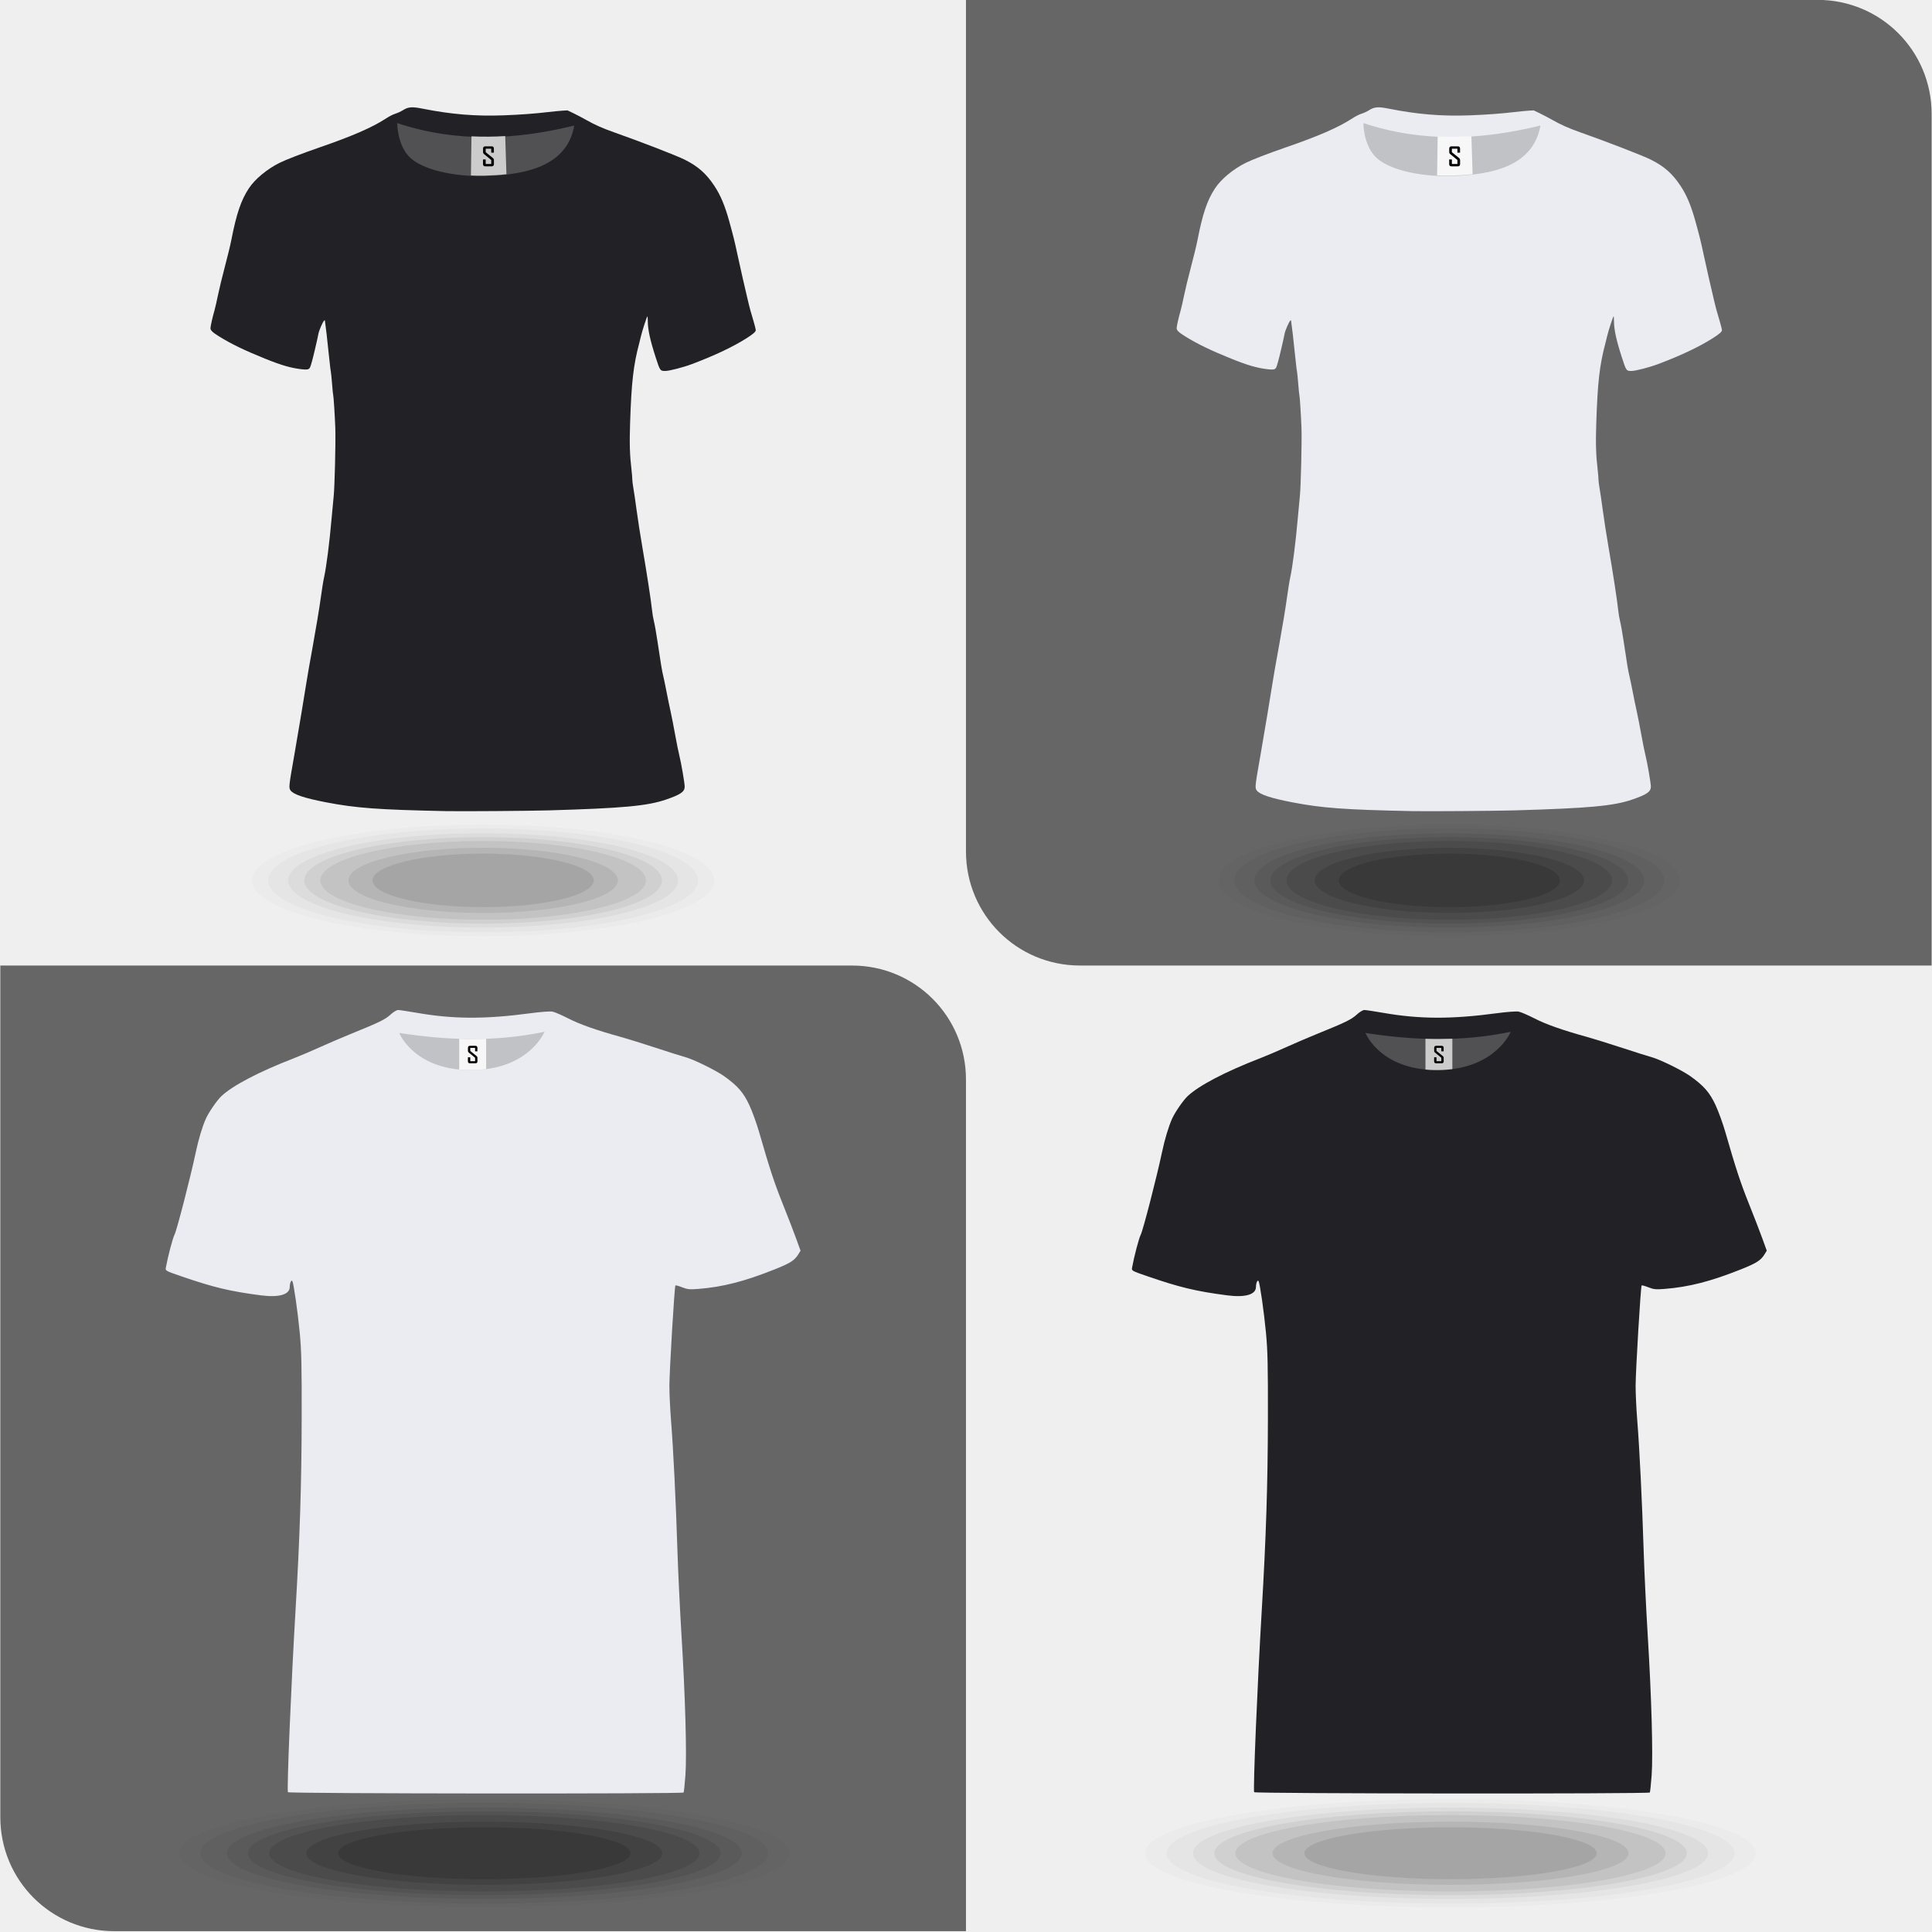 <?xml version="1.0" encoding="UTF-8" standalone="no"?>
<!-- Created with Inkscape (http://www.inkscape.org/) -->

<svg
   xmlns:dc="http://purl.org/dc/elements/1.1/"
   xmlns:cc="http://creativecommons.org/ns#"
   xmlns:rdf="http://www.w3.org/1999/02/22-rdf-syntax-ns#"
   xmlns:svg="http://www.w3.org/2000/svg"
   xmlns="http://www.w3.org/2000/svg"
   xmlns:sodipodi="http://sodipodi.sourceforge.net/DTD/sodipodi-0.dtd"
   xmlns:inkscape="http://www.inkscape.org/namespaces/inkscape"
   width="1920"
   height="1920"
   id="svg2"
   version="1.1"
   inkscape:version="0.48.5 r10040"
   sodipodi:docname="camisetas_t-shirt_standard_by_DG-RA.svg">
  <rect width="100%" height="100%" fill="#808080" stroke="none"/>
  <defs
     id="defs4" />
  <sodipodi:namedview
     id="base"
     pagecolor="#808080"
     bordercolor="#666666"
     borderopacity="1.0"
     inkscape:pageopacity="1"
     inkscape:pageshadow="2"
     inkscape:zoom="0.55520833"
     inkscape:cx="784.33413"
     inkscape:cy="1427.2582"
     inkscape:document-units="px"
     inkscape:current-layer="layer1"
     showgrid="false"
     inkscape:window-width="1280"
     inkscape:window-height="753"
     inkscape:window-x="-4"
     inkscape:window-y="-4"
     inkscape:window-maximized="1"
     showguides="true"
     inkscape:guide-bbox="true"
     inkscape:snap-global="false" />
  <g
     inkscape:label="Capa 1"
     inkscape:groupmode="layer"
     id="layer1"
     transform="translate(0,867.638)">
    <path
       style="color:#000000;fill:#efeff0;fill-opacity:1;fill-rule:nonzero;stroke:none;stroke-width:0.194;marker:none;visibility:visible;display:inline;overflow:visible;enable-background:accumulate"
       d="m 0,-867.638 1920,0 0,1920 -1920,0 z"
       id="rect5300" />
    <g
       id="g5204"
       transform="matrix(1.778,0,0,1.778,-746.667,-818.504)">
      <g
         transform="matrix(0.663,0,0,0.663,-4827.783,2324.598)"
         id="g3104">
        <path
           inkscape:connector-curvature="0"
           id="rect3079"
           d="m 8011.562,-3547.955 c -53.276,0 -96.156,42.911 -96.156,96.188 l 0,1436.656 c 0,53.276 42.88,96.156 96.156,96.156 l 1436.688,0 c 53.276,0 96.156,-42.88 96.156,-96.156 l 0,-1436.656 c 0,-53.276 -42.88,-96.188 -96.156,-96.188 l -1436.688,0 z"
           style="color:#000000;fill:#efeff0;fill-opacity:1;fill-rule:nonzero;stroke:none;stroke-width:0.544;marker:none;visibility:visible;display:inline;overflow:visible;enable-background:accumulate" />
        <g
           id="g3100"
           transform="translate(1127.09,-137.134)">
          <path
             style="color:#000000;fill:#666666;fill-opacity:1;fill-rule:nonzero;stroke:none;stroke-width:0.378;marker:none;visibility:visible;display:inline;overflow:visible;enable-background:accumulate"
             d="M 0 960 L 0 1806.656 C 0 1869.45 50.55 1920 113.344 1920 L 960 1920 L 960 1073.344 C 960 1010.55 909.45 960 846.656 960 L 0 960 z "
             transform="matrix(0.848,0,0,0.848,6788.316,-3410.822)"
             id="use3065" />
          <path
             style="color:#000000;fill:#666666;fill-opacity:1;fill-rule:nonzero;stroke:none;stroke-width:0.378;marker:none;visibility:visible;display:inline;overflow:visible;enable-background:accumulate"
             d="M 960 0 L 960 846.625 C 960 909.418 1010.55 960 1073.344 960 L 1920 960 L 1920 113.375 C 1920 50.582 1869.45 0 1806.656 0 L 960 0 z "
             transform="matrix(0.848,0,0,0.848,6788.316,-3410.822)"
             id="use3067" />
        </g>
      </g>
      <g
         transform="matrix(0.876,0,0,0.564,-79.416,1804.982)"
         style="opacity:0.7"
         id="g4487">
        <path
           inkscape:connector-curvature="0"
           id="path4327"
           d="m 1690.335,-1412.709 c 0,29.652 -87.199,53.69 -194.764,53.69 -107.565,0 -194.764,-24.038 -194.764,-53.69 0,-29.652 87.199,-53.69 194.764,-53.69 107.565,0 194.764,24.038 194.764,53.69 z"
           style="opacity:0.02;color:#000000;fill:#000000;fill-opacity:1;fill-rule:nonzero;stroke-width:3.241;stroke-linecap:butt;stroke-linejoin:miter;stroke-miterlimit:4;stroke-opacity:1;stroke-dashoffset:0;marker:none;visibility:visible;display:inline;overflow:visible;enable-background:accumulate" />
        <path
           inkscape:connector-curvature="0"
           id="path4329"
           d="m 1676.801,-1412.709 c 0,27.591 -81.139,49.959 -181.23,49.959 -100.091,0 -181.23,-22.367 -181.23,-49.959 0,-27.592 81.139,-49.959 181.23,-49.959 100.091,0 181.23,22.367 181.23,49.959 z"
           style="opacity:0.04;color:#000000;fill:#000000;fill-opacity:1;fill-rule:nonzero;stroke-width:3.016;stroke-linecap:butt;stroke-linejoin:miter;stroke-miterlimit:4;stroke-opacity:1;stroke-dashoffset:0;marker:none;visibility:visible;display:inline;overflow:visible;enable-background:accumulate" />
        <path
           inkscape:connector-curvature="0"
           id="path4331"
           d="m 1659.883,-1412.709 c 0,25.016 -73.565,45.295 -164.312,45.295 -90.747,0 -164.312,-20.279 -164.312,-45.295 0,-25.016 73.565,-45.295 164.312,-45.295 90.747,0 164.312,20.279 164.312,45.295 z"
           style="opacity:0.06;color:#000000;fill:#000000;fill-opacity:1;fill-rule:nonzero;stroke-width:2.735;stroke-linecap:butt;stroke-linejoin:miter;stroke-miterlimit:4;stroke-opacity:1;stroke-dashoffset:0;marker:none;visibility:visible;display:inline;overflow:visible;enable-background:accumulate" />
        <path
           inkscape:connector-curvature="0"
           id="path4333"
           d="m 1646.349,-1412.709 c 0,22.955 -67.506,41.564 -150.778,41.564 -83.272,0 -150.778,-18.609 -150.778,-41.564 0,-22.955 67.506,-41.564 150.778,-41.564 83.273,0 150.778,18.609 150.778,41.564 z"
           style="opacity:0.08;color:#000000;fill:#000000;fill-opacity:1;fill-rule:nonzero;stroke-width:2.509;stroke-linecap:butt;stroke-linejoin:miter;stroke-miterlimit:4;stroke-opacity:1;stroke-dashoffset:0;marker:none;visibility:visible;display:inline;overflow:visible;enable-background:accumulate" />
        <path
           inkscape:connector-curvature="0"
           id="path4335"
           d="m 1632.815,-1412.709 c 0,20.895 -61.446,37.834 -137.244,37.834 -75.798,0 -137.244,-16.939 -137.244,-37.834 0,-20.895 61.446,-37.834 137.244,-37.834 75.798,0 137.244,16.939 137.244,37.834 z"
           style="opacity:0.1;color:#000000;fill:#000000;fill-opacity:1;fill-rule:nonzero;stroke-width:2.284;stroke-linecap:butt;stroke-linejoin:miter;stroke-miterlimit:4;stroke-opacity:1;stroke-dashoffset:0;marker:none;visibility:visible;display:inline;overflow:visible;enable-background:accumulate" />
        <path
           inkscape:connector-curvature="0"
           id="path4337"
           d="m 1609.131,-1412.709 c 0,17.289 -50.842,31.304 -113.56,31.304 -62.717,0 -113.56,-14.015 -113.56,-31.304 0,-17.289 50.842,-31.305 113.56,-31.305 62.717,0 113.56,14.015 113.56,31.305 z"
           style="opacity:0.12;color:#000000;fill:#000000;fill-opacity:1;fill-rule:nonzero;stroke-width:1.89;stroke-linecap:butt;stroke-linejoin:miter;stroke-miterlimit:4;stroke-opacity:1;stroke-dashoffset:0;marker:none;visibility:visible;display:inline;overflow:visible;enable-background:accumulate" />
        <path
           inkscape:connector-curvature="0"
           id="path4339"
           d="m 1588.83,-1412.709 c 0,14.198 -41.753,25.708 -93.258,25.708 -51.505,0 -93.259,-11.51 -93.259,-25.708 0,-14.198 41.753,-25.708 93.259,-25.708 51.505,0 93.258,11.51 93.258,25.708 z"
           style="opacity:0.14;color:#000000;fill:#000000;fill-opacity:1;fill-rule:nonzero;stroke-width:1.552;stroke-linecap:butt;stroke-linejoin:miter;stroke-miterlimit:4;stroke-opacity:1;stroke-dashoffset:0;marker:none;visibility:visible;display:inline;overflow:visible;enable-background:accumulate" />
      </g>
      <g
         transform="matrix(0.663,0,0,0.663,778.546,1918.02)"
         id="g4176">
        <path
           style="fill:#222126;fill-opacity:1"
           d="m 516.439,-1423.726 c -1.018,-1.648 2.706,-91.039 6.361,-152.673 3.672,-61.926 5.118,-106.756 5.224,-161.97 0.087,-45.37 -0.183,-57.347 -1.638,-72.741 -1.653,-17.479 -5.124,-41.709 -6.232,-43.506 -0.856,-1.389 -2.179,1.604 -2.195,4.967 -0.03,6.411 -9.052,9.041 -24.224,7.062 -26.455,-3.45 -40.104,-6.727 -67.773,-16.268 -12.535,-4.322 -12.923,-4.539 -12.479,-6.97 1.76,-9.635 5.767,-24.864 7.369,-28.003 1.957,-3.837 13.474,-48.512 17.929,-69.553 2.317,-10.944 5.491,-21.488 8.466,-28.126 2.457,-5.483 9.367,-15.518 13.119,-19.052 9.491,-8.939 31.701,-20.551 60.975,-31.879 5.334,-2.064 15.372,-6.334 22.307,-9.489 6.935,-3.155 19.155,-8.385 27.157,-11.622 22.577,-9.135 27.672,-11.633 32.16,-15.77 2.322,-2.14 5.144,-3.838 6.371,-3.833 1.212,0 8.532,1.109 16.267,2.453 30.379,5.282 57.327,5.364 95.189,0.288 8.495,-1.139 16.681,-1.752 18.597,-1.392 1.883,0.353 7.992,2.985 13.575,5.847 9.633,4.939 23.786,9.914 44.307,15.573 5.068,1.397 18.379,5.541 29.581,9.207 11.202,3.666 22.292,7.17 24.644,7.787 6.722,1.762 25.793,11.118 32.678,16.031 11.383,8.123 16.253,13.701 21.2,24.287 2.474,5.293 6.253,15.734 8.398,23.202 8.655,30.129 12.737,42.531 19.796,60.132 4.064,10.135 9.108,23.169 11.207,28.964 l 3.818,10.537 -2.043,3.305 c -3.019,4.885 -6.886,7.317 -19.801,12.454 -25.675,10.212 -43.866,14.859 -64.527,16.484 -7.116,0.56 -9.001,0.365 -13.462,-1.394 -2.853,-1.125 -5.4,-1.833 -5.659,-1.573 -0.781,0.78 -5.045,71.934 -5.071,84.614 -0.013,6.484 0.621,19.795 1.409,29.581 1.851,22.98 4.089,68.514 5.355,108.962 0.551,17.603 2.075,49.464 3.386,70.801 3.274,53.275 4.641,102.051 3.342,119.238 -0.562,7.437 -1.241,13.874 -1.507,14.306 -0.778,1.259 -332.795,0.992 -333.574,-0.268 z"
           id="path4178"
           inkscape:connector-curvature="0" />
        <g
           id="g4180"
           transform="matrix(0.775,0,0,0.775,-395.283,-2151.265)">
          <g
             id="g4182">
            <g
               id="g4184">
              <path
                 style="color:#000000;fill:#515153;fill-opacity:1;fill-rule:nonzero;stroke:none;marker:none;visibility:visible;display:inline;overflow:visible;enable-background:accumulate"
                 d="m 1297.5,140.5 c 50.677,7.826 102.677,10.173 158,-1.25 0,0 -15.925,39.264 -74.75,41.5 -66.364,2.522 -83.25,-40.25 -83.25,-40.25 z"
                 id="path4186"
                 inkscape:connector-curvature="0"
                 transform="translate(0,-27.638)"
                 sodipodi:nodetypes="ccsc" />
              <path
                 style="opacity:1;color:#000000;fill:#cccccc;fill-opacity:1;fill-rule:nonzero;stroke:none;stroke-width:0.378;marker:none;visibility:visible;display:inline;overflow:visible;enable-background:accumulate"
                 d="m 1392,146.812 c -9.832,0.356 -19.58,0.377 -29.25,0.062 l 0,33.406 c 5.556,0.533 11.534,0.715 18,0.469 3.944,-0.15 7.683,-0.478 11.25,-0.938 l 0,-33 z"
                 transform="translate(0,-27.638)"
                 id="path4188"
                 inkscape:connector-curvature="0" />
            </g>
            <g
               style="font-size:40px;font-style:normal;font-variant:normal;font-weight:normal;font-stretch:normal;line-height:125%;letter-spacing:0px;word-spacing:0px;fill:#000000;fill-opacity:1;stroke:none;font-family:Agency FB;-inkscape-font-specification:Agency FB"
               id="text4190">
              <path
                 d="m 1382.561,143.655 c 0,1.471 -0.736,2.207 -2.207,2.207 l -5.957,0 c -1.471,0 -2.207,-0.736 -2.207,-2.207 l 0,-4.316 2.558,0 0,4.277 5.254,0 0,-3.789 -6.797,-5.566 c -0.651,-0.521 -0.977,-1.198 -0.977,-2.031 l 0,-3.164 c 0,-1.471 0.736,-2.207 2.207,-2.207 l 5.879,0 c 1.471,2e-5 2.207,0.736 2.207,2.207 l 0,3.789 -2.519,0 0,-3.75 -5.254,0 0,3.32 6.856,5.566 c 0.638,0.508 0.957,1.198 0.957,2.07 z"
                 style=""
                 id="path5335" />
            </g>
          </g>
        </g>
      </g>
      <g
         id="g4033"
         transform="matrix(0.663,0,0,0.663,238.488,1931.3)">
        <path
           inkscape:connector-curvature="0"
           id="path4035"
           d="m 649.206,-2270.858 c -56.741,-1.174 -75.413,-2.553 -100.738,-7.439 -18.164,-3.504 -27.426,-6.609 -29.843,-10.002 -1.6,-2.247 -1.489,-3.279 3.262,-30.291 2.651,-15.072 9.48,-55.982 10.159,-60.848 0.38,-2.727 2.826,-16.722 5.436,-31.1 2.61,-14.378 5.536,-32.024 6.502,-39.213 0.966,-7.189 2.261,-15.302 2.878,-18.029 1.928,-8.518 4.627,-29.566 6.331,-49.355 0.63,-7.313 1.44,-15.933 1.801,-19.156 0.842,-7.516 1.774,-46.416 1.376,-57.428 -0.374,-10.356 -1.468,-27.418 -1.791,-27.941 -0.132,-0.213 -0.553,-4.397 -0.935,-9.297 -0.383,-4.9 -0.874,-9.741 -1.093,-10.758 -0.218,-1.017 -0.53,-3.37 -0.693,-5.229 -0.163,-1.859 -0.676,-6.524 -1.141,-10.367 -0.465,-3.842 -0.979,-8.609 -1.142,-10.592 -0.163,-1.983 -0.682,-6.433 -1.153,-9.889 -0.471,-3.455 -0.856,-6.472 -0.856,-6.703 0,-0.231 -0.268,-0.198 -0.596,0.074 -1.101,0.914 -4.363,8.406 -4.843,11.123 -0.261,1.48 -0.79,4.009 -1.175,5.62 -0.385,1.611 -1.279,5.465 -1.986,8.564 -1.609,7.048 -3.26,13.003 -3.977,14.342 -0.873,1.632 -2.358,1.937 -6.915,1.421 -9.048,-1.025 -16.979,-3.308 -30.647,-8.822 -17.775,-7.171 -28.58,-12.399 -39.195,-18.965 -5.24,-3.241 -7.122,-5.04 -7.122,-6.807 0,-1.572 1.75,-9.338 3.374,-14.973 0.607,-2.107 1.931,-7.888 2.942,-12.846 1.011,-4.958 3.642,-15.809 5.848,-24.114 2.206,-8.305 4.641,-18.345 5.411,-22.311 4.318,-22.25 8.207,-33.726 14.813,-43.72 5.107,-7.727 15.128,-16.066 25.682,-21.372 5.366,-2.698 19.174,-8.025 34.555,-13.33 26.571,-9.165 43.66,-16.59 54.763,-23.794 3.449,-2.238 6.314,-3.719 8.564,-4.428 1.859,-0.586 4.576,-1.827 6.037,-2.759 4.715,-3.005 7.758,-3.268 16.845,-1.458 24.105,4.803 44.635,6.498 68.165,5.629 14.144,-0.523 26.46,-1.427 37.861,-2.779 4.338,-0.514 9.747,-1.038 12.02,-1.164 l 4.133,-0.229 4.882,2.328 c 2.685,1.28 7.721,3.931 11.192,5.891 7.169,4.048 13.674,6.924 23.438,10.361 21.818,7.682 52.536,19.576 59.29,22.958 11.281,5.647 18.179,11.758 25.084,22.219 5.165,7.825 8.832,16.587 12.503,29.873 3.492,12.639 4.656,17.347 6.793,27.494 1.149,5.454 3.177,14.581 4.507,20.283 1.33,5.702 3.146,13.511 4.035,17.353 0.89,3.842 2.003,8.305 2.473,9.916 0.471,1.611 1.684,5.769 2.695,9.24 1.012,3.471 1.838,6.762 1.837,7.313 0,1.378 -2.312,3.39 -8.027,6.995 -11.471,7.235 -26.469,14.33 -45.611,21.578 -7.223,2.735 -19.083,5.824 -22.488,5.857 -4.548,0.045 -4.577,0 -8.375,-11.771 -4.64,-14.386 -6.547,-23.224 -6.547,-30.349 0,-2.148 -0.152,-3.904 -0.338,-3.902 -0.402,0 -4.466,12.471 -5.347,16.403 -0.339,1.512 -1.021,4.271 -1.517,6.13 -4.928,18.496 -6.595,33.061 -7.723,67.441 -0.573,17.46 -0.287,26.798 1.213,39.607 0.348,2.975 0.638,6.524 0.644,7.888 0.013,1.363 0.422,4.71 0.924,7.437 0.502,2.727 1.721,11.043 2.709,18.48 0.988,7.437 3.198,21.635 4.911,31.551 3.645,21.092 7.407,45.606 8.123,52.931 0.277,2.834 0.997,7.05 1.599,9.368 0.602,2.318 1.901,9.634 2.885,16.256 2.838,19.091 3.949,25.771 4.926,29.627 0.501,1.979 1.746,7.96 2.766,13.289 1.02,5.33 2.547,12.733 3.392,16.451 0.846,3.719 2.574,12.54 3.842,19.603 1.267,7.063 2.899,15.149 3.626,17.968 1.465,5.682 4.467,23.15 4.464,25.977 0,4.352 -3.295,6.657 -15.548,10.891 -15.804,5.461 -36.505,7.371 -99.611,9.194 -15.906,0.459 -74.008,0.868 -86.539,0.609 z"
           style="fill:#222126;fill-opacity:1" />
        <g
           id="g4037"
           transform="matrix(0.887,0,0,0.887,-553.157,-2057.938)">
          <g
             id="g4039">
            <g
               id="g4041">
              <path
                 style="fill:#515153;fill-opacity:1;stroke:none"
                 d="m 1309.738,-866.311 c 57.137,18.879 113.005,15.866 168.262,2.311 -6.419,36.425 -41.603,46.972 -85.5,48 -28.803,0.674 -60.152,-5.925 -72,-19 -10.949,-12.083 -10.761,-31.311 -10.761,-31.311 z"
                 id="path4043"
                 inkscape:connector-curvature="0"
                 sodipodi:nodetypes="ccssc"
                 transform="translate(0,-27.638)" />
              <path
                 inkscape:connector-curvature="0"
                 style="opacity:1;color:#000000;fill:#cccccc;fill-opacity:1;fill-rule:nonzero;stroke:none;stroke-width:0.293;marker:none;visibility:visible;display:inline;overflow:visible;enable-background:accumulate"
                 d="m 1514.562,-2812.281 c -9.448,0.583 -18.929,0.675 -28.438,0.219 l -0.469,32.969 c 3.832,0.194 7.672,0.245 11.469,0.156 6.394,-0.15 12.57,-0.518 18.469,-1.188 l -1.031,-32.156 z"
                 transform="matrix(1.127,0,0,1.127,-294.55,2287.824)"
                 id="path4045" />
            </g>
            <g
               style="font-size:40px;font-style:normal;font-variant:normal;font-weight:normal;font-stretch:normal;line-height:125%;letter-spacing:0px;word-spacing:0px;fill:#000000;fill-opacity:1;stroke:none;font-family:Agency FB;-inkscape-font-specification:Agency FB"
               id="text4047">
              <path
                 d="m 1401.633,-855.062 c -10e-5,1.471 -0.736,2.207 -2.207,2.207 l -5.957,0 c -1.471,0 -2.207,-0.736 -2.207,-2.207 l 0,-4.316 2.559,0 0,4.277 5.254,0 0,-3.789 -6.797,-5.566 c -0.651,-0.521 -0.977,-1.198 -0.977,-2.031 l 0,-3.164 c 0,-1.471 0.736,-2.207 2.207,-2.207 l 5.879,0 c 1.471,2e-5 2.207,0.736 2.207,2.207 l 0,3.789 -2.519,0 0,-3.75 -5.254,0 0,3.32 6.855,5.566 c 0.638,0.508 0.957,1.198 0.957,2.07 z"
                 style=""
                 id="path5338" />
            </g>
          </g>
        </g>
      </g>
      <g
         transform="matrix(0.663,0,0,0.582,-301.57,1286.641)"
         style="opacity:0.7"
         id="g4487-1">
        <path
           inkscape:connector-curvature="0"
           id="path4327-7"
           d="m 1690.335,-1412.709 c 0,29.652 -87.199,53.69 -194.764,53.69 -107.565,0 -194.764,-24.038 -194.764,-53.69 0,-29.652 87.199,-53.69 194.764,-53.69 107.565,0 194.764,24.038 194.764,53.69 z"
           style="opacity:0.02;color:#000000;fill:#000000;fill-opacity:1;fill-rule:nonzero;stroke-width:3.241;stroke-linecap:butt;stroke-linejoin:miter;stroke-miterlimit:4;stroke-opacity:1;stroke-dashoffset:0;marker:none;visibility:visible;display:inline;overflow:visible;enable-background:accumulate" />
        <path
           inkscape:connector-curvature="0"
           id="path4329-1"
           d="m 1676.801,-1412.709 c 0,27.591 -81.139,49.959 -181.23,49.959 -100.091,0 -181.23,-22.367 -181.23,-49.959 0,-27.592 81.139,-49.959 181.23,-49.959 100.091,0 181.23,22.367 181.23,49.959 z"
           style="opacity:0.04;color:#000000;fill:#000000;fill-opacity:1;fill-rule:nonzero;stroke-width:3.016;stroke-linecap:butt;stroke-linejoin:miter;stroke-miterlimit:4;stroke-opacity:1;stroke-dashoffset:0;marker:none;visibility:visible;display:inline;overflow:visible;enable-background:accumulate" />
        <path
           inkscape:connector-curvature="0"
           id="path4331-1"
           d="m 1659.883,-1412.709 c 0,25.016 -73.565,45.295 -164.312,45.295 -90.747,0 -164.312,-20.279 -164.312,-45.295 0,-25.016 73.565,-45.295 164.312,-45.295 90.747,0 164.312,20.279 164.312,45.295 z"
           style="opacity:0.06;color:#000000;fill:#000000;fill-opacity:1;fill-rule:nonzero;stroke-width:2.735;stroke-linecap:butt;stroke-linejoin:miter;stroke-miterlimit:4;stroke-opacity:1;stroke-dashoffset:0;marker:none;visibility:visible;display:inline;overflow:visible;enable-background:accumulate" />
        <path
           inkscape:connector-curvature="0"
           id="path4333-5"
           d="m 1646.349,-1412.709 c 0,22.955 -67.506,41.564 -150.778,41.564 -83.272,0 -150.778,-18.609 -150.778,-41.564 0,-22.955 67.506,-41.564 150.778,-41.564 83.273,0 150.778,18.609 150.778,41.564 z"
           style="opacity:0.08;color:#000000;fill:#000000;fill-opacity:1;fill-rule:nonzero;stroke-width:2.509;stroke-linecap:butt;stroke-linejoin:miter;stroke-miterlimit:4;stroke-opacity:1;stroke-dashoffset:0;marker:none;visibility:visible;display:inline;overflow:visible;enable-background:accumulate" />
        <path
           inkscape:connector-curvature="0"
           id="path4335-2"
           d="m 1632.815,-1412.709 c 0,20.895 -61.446,37.834 -137.244,37.834 -75.798,0 -137.244,-16.939 -137.244,-37.834 0,-20.895 61.446,-37.834 137.244,-37.834 75.798,0 137.244,16.939 137.244,37.834 z"
           style="opacity:0.1;color:#000000;fill:#000000;fill-opacity:1;fill-rule:nonzero;stroke-width:2.284;stroke-linecap:butt;stroke-linejoin:miter;stroke-miterlimit:4;stroke-opacity:1;stroke-dashoffset:0;marker:none;visibility:visible;display:inline;overflow:visible;enable-background:accumulate" />
        <path
           inkscape:connector-curvature="0"
           id="path4337-7"
           d="m 1609.131,-1412.709 c 0,17.289 -50.842,31.304 -113.56,31.304 -62.717,0 -113.56,-14.015 -113.56,-31.304 0,-17.289 50.842,-31.305 113.56,-31.305 62.717,0 113.56,14.015 113.56,31.305 z"
           style="opacity:0.12;color:#000000;fill:#000000;fill-opacity:1;fill-rule:nonzero;stroke-width:1.89;stroke-linecap:butt;stroke-linejoin:miter;stroke-miterlimit:4;stroke-opacity:1;stroke-dashoffset:0;marker:none;visibility:visible;display:inline;overflow:visible;enable-background:accumulate" />
        <path
           inkscape:connector-curvature="0"
           id="path4339-6"
           d="m 1588.83,-1412.709 c 0,14.198 -41.753,25.708 -93.258,25.708 -51.505,0 -93.259,-11.51 -93.259,-25.708 0,-14.198 41.753,-25.708 93.259,-25.708 51.505,0 93.258,11.51 93.258,25.708 z"
           style="opacity:0.14;color:#000000;fill:#000000;fill-opacity:1;fill-rule:nonzero;stroke-width:1.552;stroke-linecap:butt;stroke-linejoin:miter;stroke-miterlimit:4;stroke-opacity:1;stroke-dashoffset:0;marker:none;visibility:visible;display:inline;overflow:visible;enable-background:accumulate" />
      </g>
      <g
         transform="matrix(0.876,0,0,0.564,-619.474,1804.982)"
         id="g4487-14">
        <path
           inkscape:connector-curvature="0"
           id="path4327-2"
           d="m 1690.335,-1412.709 c 0,29.652 -87.199,53.69 -194.764,53.69 -107.565,0 -194.764,-24.038 -194.764,-53.69 0,-29.652 87.199,-53.69 194.764,-53.69 107.565,0 194.764,24.038 194.764,53.69 z"
           style="opacity:0.02;color:#000000;fill:#000000;fill-opacity:1;fill-rule:nonzero;stroke-width:3.241;stroke-linecap:butt;stroke-linejoin:miter;stroke-miterlimit:4;stroke-opacity:1;stroke-dashoffset:0;marker:none;visibility:visible;display:inline;overflow:visible;enable-background:accumulate" />
        <path
           inkscape:connector-curvature="0"
           id="path4329-3"
           d="m 1676.801,-1412.709 c 0,27.591 -81.139,49.959 -181.23,49.959 -100.091,0 -181.23,-22.367 -181.23,-49.959 0,-27.592 81.139,-49.959 181.23,-49.959 100.091,0 181.23,22.367 181.23,49.959 z"
           style="opacity:0.04;color:#000000;fill:#000000;fill-opacity:1;fill-rule:nonzero;stroke-width:3.016;stroke-linecap:butt;stroke-linejoin:miter;stroke-miterlimit:4;stroke-opacity:1;stroke-dashoffset:0;marker:none;visibility:visible;display:inline;overflow:visible;enable-background:accumulate" />
        <path
           inkscape:connector-curvature="0"
           id="path4331-2"
           d="m 1659.883,-1412.709 c 0,25.016 -73.565,45.295 -164.312,45.295 -90.747,0 -164.312,-20.279 -164.312,-45.295 0,-25.016 73.565,-45.295 164.312,-45.295 90.747,0 164.312,20.279 164.312,45.295 z"
           style="opacity:0.06;color:#000000;fill:#000000;fill-opacity:1;fill-rule:nonzero;stroke-width:2.735;stroke-linecap:butt;stroke-linejoin:miter;stroke-miterlimit:4;stroke-opacity:1;stroke-dashoffset:0;marker:none;visibility:visible;display:inline;overflow:visible;enable-background:accumulate" />
        <path
           inkscape:connector-curvature="0"
           id="path4333-2"
           d="m 1646.349,-1412.709 c 0,22.955 -67.506,41.564 -150.778,41.564 -83.272,0 -150.778,-18.609 -150.778,-41.564 0,-22.955 67.506,-41.564 150.778,-41.564 83.273,0 150.778,18.609 150.778,41.564 z"
           style="opacity:0.08;color:#000000;fill:#000000;fill-opacity:1;fill-rule:nonzero;stroke-width:2.509;stroke-linecap:butt;stroke-linejoin:miter;stroke-miterlimit:4;stroke-opacity:1;stroke-dashoffset:0;marker:none;visibility:visible;display:inline;overflow:visible;enable-background:accumulate" />
        <path
           inkscape:connector-curvature="0"
           id="path4335-1"
           d="m 1632.815,-1412.709 c 0,20.895 -61.446,37.834 -137.244,37.834 -75.798,0 -137.244,-16.939 -137.244,-37.834 0,-20.895 61.446,-37.834 137.244,-37.834 75.798,0 137.244,16.939 137.244,37.834 z"
           style="opacity:0.1;color:#000000;fill:#000000;fill-opacity:1;fill-rule:nonzero;stroke-width:2.284;stroke-linecap:butt;stroke-linejoin:miter;stroke-miterlimit:4;stroke-opacity:1;stroke-dashoffset:0;marker:none;visibility:visible;display:inline;overflow:visible;enable-background:accumulate" />
        <path
           inkscape:connector-curvature="0"
           id="path4337-6"
           d="m 1609.131,-1412.709 c 0,17.289 -50.842,31.304 -113.56,31.304 -62.717,0 -113.56,-14.015 -113.56,-31.304 0,-17.289 50.842,-31.305 113.56,-31.305 62.717,0 113.56,14.015 113.56,31.305 z"
           style="opacity:0.12;color:#000000;fill:#000000;fill-opacity:1;fill-rule:nonzero;stroke-width:1.89;stroke-linecap:butt;stroke-linejoin:miter;stroke-miterlimit:4;stroke-opacity:1;stroke-dashoffset:0;marker:none;visibility:visible;display:inline;overflow:visible;enable-background:accumulate" />
        <path
           inkscape:connector-curvature="0"
           id="path4339-8"
           d="m 1588.83,-1412.709 c 0,14.198 -41.753,25.708 -93.258,25.708 -51.505,0 -93.259,-11.51 -93.259,-25.708 0,-14.198 41.753,-25.708 93.259,-25.708 51.505,0 93.258,11.51 93.258,25.708 z"
           style="opacity:0.14;color:#000000;fill:#000000;fill-opacity:1;fill-rule:nonzero;stroke-width:1.552;stroke-linecap:butt;stroke-linejoin:miter;stroke-miterlimit:4;stroke-opacity:1;stroke-dashoffset:0;marker:none;visibility:visible;display:inline;overflow:visible;enable-background:accumulate" />
      </g>
      <g
         transform="matrix(0.663,0,0,0.663,238.488,1918.02)"
         id="g4166">
        <path
           inkscape:connector-curvature="0"
           id="path4431-7"
           d="m 516.439,-1423.726 c -1.018,-1.648 2.706,-91.039 6.361,-152.673 3.672,-61.926 5.118,-106.756 5.224,-161.97 0.087,-45.37 -0.183,-57.347 -1.638,-72.741 -1.653,-17.479 -5.124,-41.709 -6.232,-43.506 -0.856,-1.389 -2.179,1.604 -2.195,4.967 -0.03,6.411 -9.052,9.041 -24.224,7.062 -26.455,-3.45 -40.104,-6.727 -67.773,-16.268 -12.535,-4.322 -12.923,-4.539 -12.479,-6.97 1.76,-9.635 5.767,-24.864 7.369,-28.003 1.957,-3.837 13.474,-48.512 17.929,-69.553 2.317,-10.944 5.491,-21.488 8.466,-28.126 2.457,-5.483 9.367,-15.518 13.119,-19.052 9.491,-8.939 31.701,-20.551 60.975,-31.879 5.334,-2.064 15.372,-6.334 22.307,-9.489 6.935,-3.155 19.155,-8.385 27.157,-11.622 22.577,-9.135 27.672,-11.633 32.16,-15.77 2.322,-2.14 5.144,-3.838 6.371,-3.833 1.212,0 8.532,1.109 16.267,2.453 30.379,5.282 57.327,5.364 95.189,0.288 8.495,-1.139 16.681,-1.752 18.597,-1.392 1.883,0.353 7.992,2.985 13.575,5.847 9.633,4.939 23.786,9.914 44.307,15.573 5.068,1.397 18.379,5.541 29.581,9.207 11.202,3.666 22.292,7.17 24.644,7.787 6.722,1.762 25.793,11.118 32.678,16.031 11.383,8.123 16.253,13.701 21.2,24.287 2.474,5.293 6.253,15.734 8.398,23.202 8.655,30.129 12.737,42.531 19.796,60.132 4.064,10.135 9.108,23.169 11.207,28.964 l 3.818,10.537 -2.043,3.305 c -3.019,4.885 -6.886,7.317 -19.801,12.454 -25.675,10.212 -43.866,14.859 -64.527,16.484 -7.116,0.56 -9.001,0.365 -13.462,-1.394 -2.853,-1.125 -5.4,-1.833 -5.659,-1.573 -0.781,0.78 -5.045,71.934 -5.071,84.614 -0.013,6.484 0.621,19.795 1.409,29.581 1.851,22.98 4.089,68.514 5.355,108.962 0.551,17.603 2.075,49.464 3.386,70.801 3.274,53.275 4.641,102.051 3.342,119.238 -0.562,7.437 -1.241,13.874 -1.507,14.306 -0.778,1.259 -332.795,0.992 -333.574,-0.268 z"
           style="fill:#eaecf2;fill-opacity:1" />
        <g
           transform="matrix(0.775,0,0,0.775,-395.283,-2151.265)"
           id="g4093-9">
          <g
             id="g4084-8">
            <g
               id="g4076-8">
              <path
                 sodipodi:nodetypes="ccsc"
                 transform="translate(0,-27.638)"
                 inkscape:connector-curvature="0"
                 id="path4069-2"
                 d="m 1297.5,140.5 c 50.677,7.826 102.677,10.173 158,-1.25 0,0 -15.925,39.264 -74.75,41.5 -66.364,2.522 -83.25,-40.25 -83.25,-40.25 z"
                 style="color:#000000;fill:#c1c2c5;fill-opacity:1;fill-rule:nonzero;stroke:none;marker:none;visibility:visible;display:inline;overflow:visible;enable-background:accumulate" />
              <path
                 inkscape:connector-curvature="0"
                 id="rect4071-4"
                 transform="translate(0,-27.638)"
                 d="m 1392,146.812 c -9.832,0.356 -19.58,0.377 -29.25,0.062 l 0,33.406 c 5.556,0.533 11.534,0.715 18,0.469 3.944,-0.15 7.683,-0.478 11.25,-0.938 l 0,-33 z"
                 style="opacity:1;color:#000000;fill:#f7f7f7;fill-opacity:1;fill-rule:nonzero;stroke:none;stroke-width:0.378;marker:none;visibility:visible;display:inline;overflow:visible;enable-background:accumulate" />
            </g>
            <g
               style="font-size:40px;font-style:normal;font-variant:normal;font-weight:normal;font-stretch:normal;line-height:125%;letter-spacing:0px;word-spacing:0px;fill:#000000;fill-opacity:1;stroke:none;font-family:Agency FB;-inkscape-font-specification:Agency FB"
               id="text4080-5">
              <path
                 d="m 1382.561,143.655 c 0,1.471 -0.736,2.207 -2.207,2.207 l -5.957,0 c -1.471,0 -2.207,-0.736 -2.207,-2.207 l 0,-4.316 2.558,0 0,4.277 5.254,0 0,-3.789 -6.797,-5.566 c -0.651,-0.521 -0.977,-1.198 -0.977,-2.031 l 0,-3.164 c 0,-1.471 0.736,-2.207 2.207,-2.207 l 5.879,0 c 1.471,2e-5 2.207,0.736 2.207,2.207 l 0,3.789 -2.519,0 0,-3.75 -5.254,0 0,3.32 6.856,5.566 c 0.638,0.508 0.957,1.198 0.957,2.07 z"
                 style=""
                 id="path5341" />
            </g>
          </g>
        </g>
      </g>
      <g
         transform="matrix(0.663,0,0,0.663,778.519,1931.3)"
         id="g3244">
        <path
           style="fill:#eaecf2;fill-opacity:1"
           d="m 649.206,-2270.858 c -56.741,-1.174 -75.413,-2.553 -100.738,-7.439 -18.164,-3.504 -27.426,-6.609 -29.843,-10.002 -1.6,-2.247 -1.489,-3.279 3.262,-30.291 2.651,-15.072 9.48,-55.982 10.159,-60.848 0.38,-2.727 2.826,-16.722 5.436,-31.1 2.61,-14.378 5.536,-32.024 6.502,-39.213 0.966,-7.189 2.261,-15.302 2.878,-18.029 1.928,-8.518 4.627,-29.566 6.331,-49.355 0.63,-7.313 1.44,-15.933 1.801,-19.156 0.842,-7.516 1.774,-46.416 1.376,-57.428 -0.374,-10.356 -1.468,-27.418 -1.791,-27.941 -0.132,-0.213 -0.553,-4.397 -0.935,-9.297 -0.383,-4.9 -0.874,-9.741 -1.093,-10.758 -0.218,-1.017 -0.53,-3.37 -0.693,-5.229 -0.163,-1.859 -0.676,-6.524 -1.141,-10.367 -0.465,-3.842 -0.979,-8.609 -1.142,-10.592 -0.163,-1.983 -0.682,-6.433 -1.153,-9.889 -0.471,-3.455 -0.856,-6.472 -0.856,-6.703 0,-0.231 -0.268,-0.198 -0.596,0.074 -1.101,0.914 -4.363,8.406 -4.843,11.123 -0.261,1.48 -0.79,4.009 -1.175,5.62 -0.385,1.611 -1.279,5.465 -1.986,8.564 -1.609,7.048 -3.26,13.003 -3.977,14.342 -0.873,1.632 -2.358,1.937 -6.915,1.421 -9.048,-1.025 -16.979,-3.308 -30.647,-8.822 -17.775,-7.171 -28.58,-12.399 -39.195,-18.965 -5.24,-3.241 -7.122,-5.04 -7.122,-6.807 0,-1.572 1.75,-9.338 3.374,-14.973 0.607,-2.107 1.931,-7.888 2.942,-12.846 1.011,-4.958 3.642,-15.809 5.848,-24.114 2.206,-8.305 4.641,-18.345 5.411,-22.311 4.318,-22.25 8.207,-33.726 14.813,-43.72 5.107,-7.727 15.128,-16.066 25.682,-21.372 5.366,-2.698 19.174,-8.025 34.555,-13.33 26.571,-9.165 43.66,-16.59 54.763,-23.794 3.449,-2.238 6.314,-3.719 8.564,-4.428 1.859,-0.586 4.576,-1.827 6.037,-2.759 4.715,-3.005 7.758,-3.268 16.845,-1.458 24.105,4.803 44.635,6.498 68.165,5.629 14.144,-0.523 26.46,-1.427 37.861,-2.779 4.338,-0.514 9.747,-1.038 12.02,-1.164 l 4.133,-0.229 4.882,2.328 c 2.685,1.28 7.721,3.931 11.192,5.891 7.169,4.048 13.674,6.924 23.438,10.361 21.818,7.682 52.536,19.576 59.29,22.958 11.281,5.647 18.179,11.758 25.084,22.219 5.165,7.825 8.832,16.587 12.503,29.873 3.492,12.639 4.656,17.347 6.793,27.494 1.149,5.454 3.177,14.581 4.507,20.283 1.33,5.702 3.146,13.511 4.035,17.353 0.89,3.842 2.003,8.305 2.473,9.916 0.471,1.611 1.684,5.769 2.695,9.24 1.012,3.471 1.838,6.762 1.837,7.313 0,1.378 -2.312,3.39 -8.027,6.995 -11.471,7.235 -26.469,14.33 -45.611,21.578 -7.223,2.735 -19.083,5.824 -22.488,5.857 -4.548,0.045 -4.577,0 -8.375,-11.771 -4.64,-14.386 -6.547,-23.224 -6.547,-30.349 0,-2.148 -0.152,-3.904 -0.338,-3.902 -0.402,0 -4.466,12.471 -5.347,16.403 -0.339,1.512 -1.021,4.271 -1.517,6.13 -4.928,18.496 -6.595,33.061 -7.723,67.441 -0.573,17.46 -0.287,26.798 1.213,39.607 0.348,2.975 0.638,6.524 0.644,7.888 0.013,1.363 0.422,4.71 0.924,7.437 0.502,2.727 1.721,11.043 2.709,18.48 0.988,7.437 3.198,21.635 4.911,31.551 3.645,21.092 7.407,45.606 8.123,52.931 0.277,2.834 0.997,7.05 1.599,9.368 0.602,2.318 1.901,9.634 2.885,16.256 2.838,19.091 3.949,25.771 4.926,29.627 0.501,1.979 1.746,7.96 2.766,13.289 1.02,5.33 2.547,12.733 3.392,16.451 0.846,3.719 2.574,12.54 3.842,19.603 1.267,7.063 2.899,15.149 3.626,17.968 1.465,5.682 4.467,23.15 4.464,25.977 0,4.352 -3.295,6.657 -15.548,10.891 -15.804,5.461 -36.505,7.371 -99.611,9.194 -15.906,0.459 -74.008,0.868 -86.539,0.609 z"
           id="path3246"
           inkscape:connector-curvature="0" />
        <g
           transform="matrix(0.887,0,0,0.887,-553.157,-2057.938)"
           id="g3248">
          <g
             id="g3250">
            <g
               id="g3252">
              <path
                 transform="translate(0,-27.638)"
                 sodipodi:nodetypes="ccssc"
                 inkscape:connector-curvature="0"
                 id="path3254"
                 d="m 1309.738,-866.311 c 57.137,18.879 113.005,15.866 168.262,2.311 -6.419,36.425 -41.603,46.972 -85.5,48 -28.803,0.674 -60.152,-5.925 -72,-19 -10.949,-12.083 -10.761,-31.311 -10.761,-31.311 z"
                 style="fill:#c1c2c5;fill-opacity:1;stroke:none" />
              <path
                 id="path3256"
                 transform="matrix(1.127,0,0,1.127,-294.55,2287.824)"
                 d="m 1514.562,-2812.281 c -9.448,0.583 -18.929,0.675 -28.438,0.219 l -0.469,32.969 c 3.832,0.194 7.672,0.245 11.469,0.156 6.394,-0.15 12.57,-0.518 18.469,-1.188 l -1.031,-32.156 z"
                 style="opacity:1;color:#000000;fill:#f7f7f7;fill-opacity:1;fill-rule:nonzero;stroke:none;stroke-width:0.293;marker:none;visibility:visible;display:inline;overflow:visible;enable-background:accumulate"
                 inkscape:connector-curvature="0" />
            </g>
            <g
               style="font-size:40px;font-style:normal;font-variant:normal;font-weight:normal;font-stretch:normal;line-height:125%;letter-spacing:0px;word-spacing:0px;fill:#000000;fill-opacity:1;stroke:none;font-family:Agency FB;-inkscape-font-specification:Agency FB"
               id="text3258">
              <path
                 d="m 1401.633,-855.062 c -10e-5,1.471 -0.736,2.207 -2.207,2.207 l -5.957,0 c -1.471,0 -2.207,-0.736 -2.207,-2.207 l 0,-4.316 2.559,0 0,4.277 5.254,0 0,-3.789 -6.797,-5.566 c -0.651,-0.521 -0.977,-1.198 -0.977,-2.031 l 0,-3.164 c 0,-1.471 0.736,-2.207 2.207,-2.207 l 5.879,0 c 1.471,2e-5 2.207,0.736 2.207,2.207 l 0,3.789 -2.519,0 0,-3.75 -5.254,0 0,3.32 6.855,5.566 c 0.638,0.508 0.957,1.198 0.957,2.07 z"
                 style=""
                 id="path5344" />
            </g>
          </g>
        </g>
      </g>
      <g
         id="g4705"
         transform="matrix(0.663,0,0,0.582,238.461,1286.641)">
        <path
           style="opacity:0.02;color:#000000;fill:#000000;fill-opacity:1;fill-rule:nonzero;stroke-width:3.241;stroke-linecap:butt;stroke-linejoin:miter;stroke-miterlimit:4;stroke-opacity:1;stroke-dashoffset:0;marker:none;visibility:visible;display:inline;overflow:visible;enable-background:accumulate"
           d="m 1690.335,-1412.709 c 0,29.652 -87.199,53.69 -194.764,53.69 -107.565,0 -194.764,-24.038 -194.764,-53.69 0,-29.652 87.199,-53.69 194.764,-53.69 107.565,0 194.764,24.038 194.764,53.69 z"
           id="path4707"
           inkscape:connector-curvature="0" />
        <path
           style="opacity:0.04;color:#000000;fill:#000000;fill-opacity:1;fill-rule:nonzero;stroke-width:3.016;stroke-linecap:butt;stroke-linejoin:miter;stroke-miterlimit:4;stroke-opacity:1;stroke-dashoffset:0;marker:none;visibility:visible;display:inline;overflow:visible;enable-background:accumulate"
           d="m 1676.801,-1412.709 c 0,27.591 -81.139,49.959 -181.23,49.959 -100.091,0 -181.23,-22.367 -181.23,-49.959 0,-27.592 81.139,-49.959 181.23,-49.959 100.091,0 181.23,22.367 181.23,49.959 z"
           id="path4709"
           inkscape:connector-curvature="0" />
        <path
           style="opacity:0.06;color:#000000;fill:#000000;fill-opacity:1;fill-rule:nonzero;stroke-width:2.735;stroke-linecap:butt;stroke-linejoin:miter;stroke-miterlimit:4;stroke-opacity:1;stroke-dashoffset:0;marker:none;visibility:visible;display:inline;overflow:visible;enable-background:accumulate"
           d="m 1659.883,-1412.709 c 0,25.016 -73.565,45.295 -164.312,45.295 -90.747,0 -164.312,-20.279 -164.312,-45.295 0,-25.016 73.565,-45.295 164.312,-45.295 90.747,0 164.312,20.279 164.312,45.295 z"
           id="path4711"
           inkscape:connector-curvature="0" />
        <path
           style="opacity:0.08;color:#000000;fill:#000000;fill-opacity:1;fill-rule:nonzero;stroke-width:2.509;stroke-linecap:butt;stroke-linejoin:miter;stroke-miterlimit:4;stroke-opacity:1;stroke-dashoffset:0;marker:none;visibility:visible;display:inline;overflow:visible;enable-background:accumulate"
           d="m 1646.349,-1412.709 c 0,22.955 -67.506,41.564 -150.778,41.564 -83.272,0 -150.778,-18.609 -150.778,-41.564 0,-22.955 67.506,-41.564 150.778,-41.564 83.273,0 150.778,18.609 150.778,41.564 z"
           id="path4713"
           inkscape:connector-curvature="0" />
        <path
           style="opacity:0.1;color:#000000;fill:#000000;fill-opacity:1;fill-rule:nonzero;stroke-width:2.284;stroke-linecap:butt;stroke-linejoin:miter;stroke-miterlimit:4;stroke-opacity:1;stroke-dashoffset:0;marker:none;visibility:visible;display:inline;overflow:visible;enable-background:accumulate"
           d="m 1632.815,-1412.709 c 0,20.895 -61.446,37.834 -137.244,37.834 -75.798,0 -137.244,-16.939 -137.244,-37.834 0,-20.895 61.446,-37.834 137.244,-37.834 75.798,0 137.244,16.939 137.244,37.834 z"
           id="path4715"
           inkscape:connector-curvature="0" />
        <path
           style="opacity:0.12;color:#000000;fill:#000000;fill-opacity:1;fill-rule:nonzero;stroke-width:1.89;stroke-linecap:butt;stroke-linejoin:miter;stroke-miterlimit:4;stroke-opacity:1;stroke-dashoffset:0;marker:none;visibility:visible;display:inline;overflow:visible;enable-background:accumulate"
           d="m 1609.131,-1412.709 c 0,17.289 -50.842,31.304 -113.56,31.304 -62.717,0 -113.56,-14.015 -113.56,-31.304 0,-17.289 50.842,-31.305 113.56,-31.305 62.717,0 113.56,14.015 113.56,31.305 z"
           id="path4717"
           inkscape:connector-curvature="0" />
        <path
           style="opacity:0.14;color:#000000;fill:#000000;fill-opacity:1;fill-rule:nonzero;stroke-width:1.552;stroke-linecap:butt;stroke-linejoin:miter;stroke-miterlimit:4;stroke-opacity:1;stroke-dashoffset:0;marker:none;visibility:visible;display:inline;overflow:visible;enable-background:accumulate"
           d="m 1588.83,-1412.709 c 0,14.198 -41.753,25.708 -93.258,25.708 -51.505,0 -93.259,-11.51 -93.259,-25.708 0,-14.198 41.753,-25.708 93.259,-25.708 51.505,0 93.258,11.51 93.258,25.708 z"
           id="path4719"
           inkscape:connector-curvature="0" />
      </g>
    </g>
  </g>
</svg>
